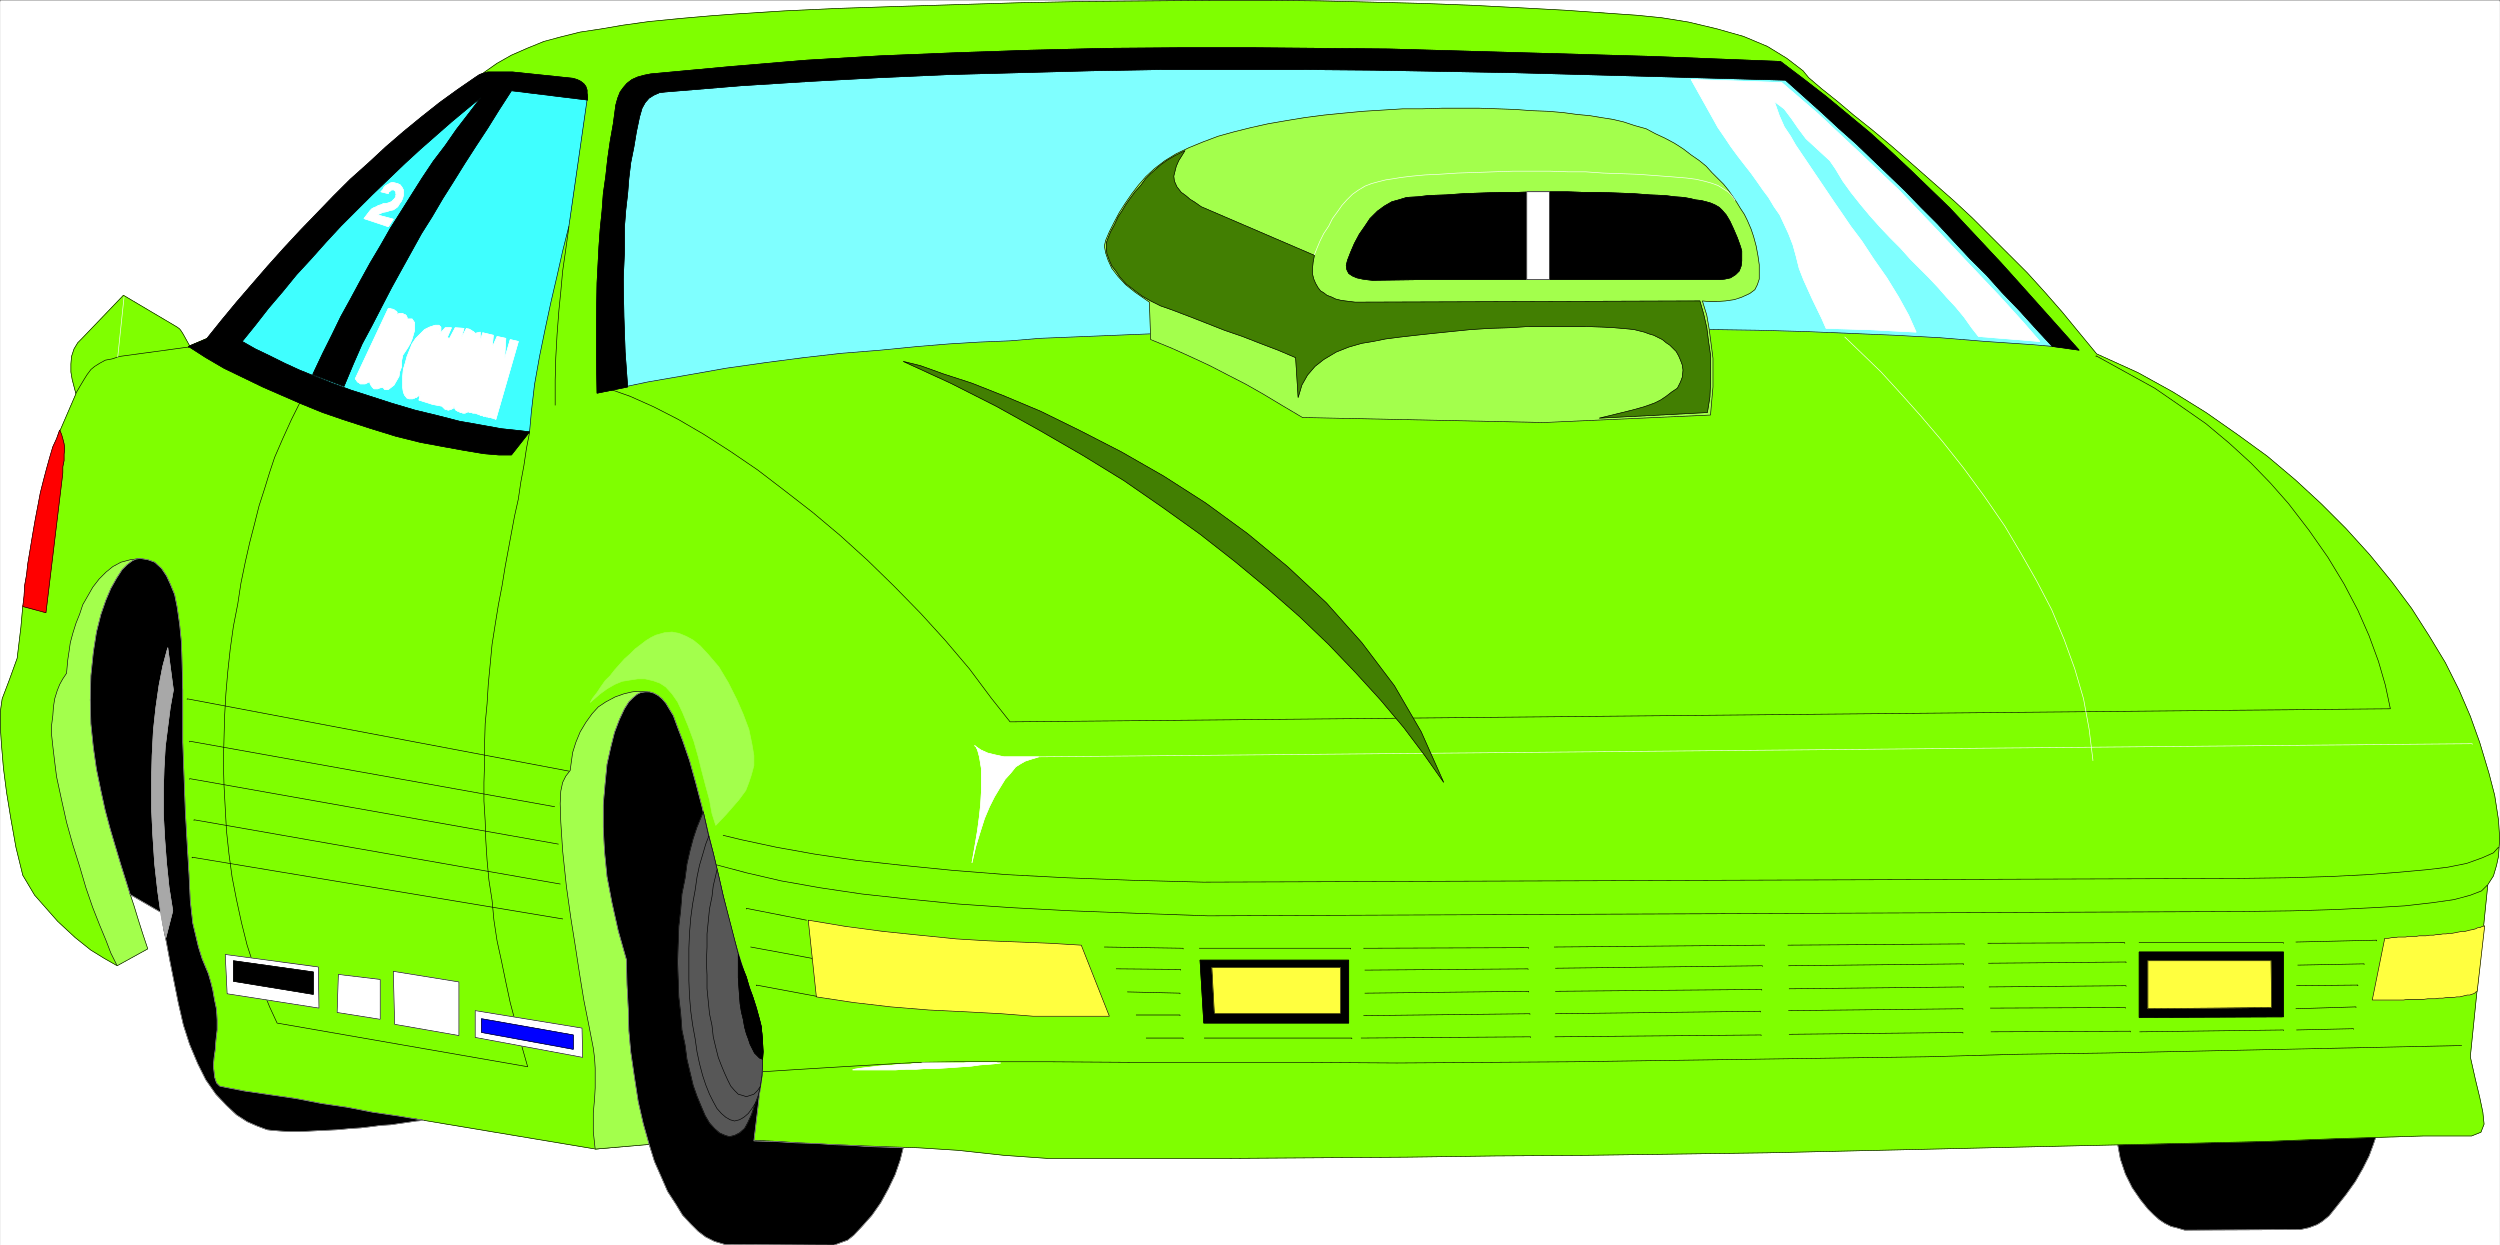 <svg width="3997.01" height="1991.178" viewBox="0 0 2997.758 1493.383" xmlns="http://www.w3.org/2000/svg"><rect x="0" y="0" width="2997.758" height="1493.383" fill="#333333" stroke="none"/><defs><clipPath id="a"><path d="M0 0h2997.016v1491.21H0Zm0 0"/></clipPath></defs><path style="fill:#fff;fill-opacity:1;fill-rule:nonzero;stroke:none" d="M0 1491.21h2997.016V-1.43H0Zm0 0" transform="translate(.371 1.801)"/><g clip-path="url(#a)" transform="translate(.371 1.801)"><path style="fill:#fff;fill-opacity:1;fill-rule:evenodd;stroke:#fff;stroke-width:.19;stroke-linecap:square;stroke-linejoin:bevel;stroke-miterlimit:10;stroke-opacity:1" d="M0 .25h766.5V382H0Zm0 0" transform="matrix(3.91 0 0 -3.91 0 1492.19)"/></g><path style="fill:#000;fill-opacity:1;fill-rule:evenodd;stroke:#000;stroke-width:.19;stroke-linecap:square;stroke-linejoin:bevel;stroke-miterlimit:10;stroke-opacity:1" d="m649.23 31.81 79.52 2.29-.96-2.87-1.34-3.63-1.92-3.83-2.3-4.01-2.87-4.02-2.87-3.63-2.3-2.87-2.11-1.72-1.53-.96-2.5-.95-2.68-.58-35.45-.19-2.68.77-1.53.38-1.92.95-1.73 1.15-1.72 1.53-1.72 1.72-2.3 2.87-2.5 3.64-2.1 4.2-1.54 4.59zm0 0" transform="matrix(3.91 0 0 -3.91 .371 1493.991)"/><path style="fill:none;stroke:#a8a8a8;stroke-width:.19;stroke-linecap:square;stroke-linejoin:bevel;stroke-miterlimit:10;stroke-opacity:1" d="m649.23 31.81 79.52 2.29-.96-2.87-1.34-3.63-1.92-3.83-2.3-4.01-2.87-4.02-2.87-3.63-2.3-2.87-2.11-1.72-1.53-.96-2.5-.95-2.68-.58-35.45-.19-2.68.77-1.53.38-1.92.95-1.73 1.15-1.72 1.53-1.72 1.72-2.3 2.87-2.5 3.64-2.1 4.2-1.54 4.59zm0 0" transform="matrix(3.91 0 0 -3.91 .371 1493.991)"/><path style="fill:#7fff00;fill-opacity:1;fill-rule:evenodd;stroke:#7fff00;stroke-width:.19;stroke-linecap:square;stroke-linejoin:bevel;stroke-miterlimit:10;stroke-opacity:1" d="m63.43 278.34-5.37-2.3-1.91 3.45-.58.95-.57.77-.77.57-16.48 9.76-12.84-13.39-1.15-1.15-1.15-1.91-.76-2.3-.2-2.29v-2.49l.39-2.29 1.15-4.4-5.37-12.44.58-4.39-6.14-48.39-4.21 1.34-1.15-1.15-.58-6.5-1.15-9.57-2.49-6.88-2.11-5.55-.57-4.01v-4.59l.38-5.74.58-6.89.96-7.46 1.34-8.22 1.53-8.61 2.11-8.6 3.64-6.12 7.09-8.04 5.36-4.97 4.8-3.83 4.02-2.48 4.02-2.3 2.69 26.4 19.54-3.06-1.53-1.72.96-7.65 1.53-8.23 3.45-9.75 2.3-11.48-1.15-14.73.38-5.16 2.69-3.25 13.79-2.68 41.59-5.93 4.4.39 56.15-9.38 18.39 1.72 26.83 1.15 11.31-.57 11.11-.77 10.16-.38 9.96-.38 11.31-.38 12.07-.77 13.99-1.53 13.61-.96h54.61l27.4.2 27.59.19 27.6.38 27.78.19 27.98.38 27.79.39 25.29.57 25.3.57 25.1.58 25.29.57 25.11.57 25.1.58 24.91.96 24.91.76h14.76l2.87 1.15.96 2.48-.38 3.64-.96 4.59-1.34 5.54-1.54 6.89 5.37 52.79 1.72 2.67.96 3.26.58 2.67.38 5.55-.38 5.74-1.15 7.46-1.73 6.69-1.72 5.74-1.15 3.82-2.88 8.04-3.45 8.03-4.21 8.41-4.98 8.23-5.37 8.41-6.13 8.23-6.71 8.22-7.28 8.03-7.66 7.66-7.86 7.26-8.62 7.27-9.2 6.69-9.58 6.7-10.16 6.31-10.73 5.93-12.65 5.74-5.36 6.5-5.18 6.31-5.36 6.12-5.37 5.93-5.75 5.74-5.55 5.54-5.56 5.55-5.56 5.17-6.51 5.73-6.52 5.74-6.13 5.36-5.94 4.97-5.75 4.59-4.98 4.21-4.79 3.82-4.03 3.44-1.72 2.11-4.98 3.82-5.94 3.64-7.29 3.06-8.04 2.29-8.82 2.11-8.24 1.33-7.66.77-8.24.57-13.61.96-13.99.76-14.75.77-15.14.57-15.71.39-15.91.38-16.1.19h-16.09l-40.24-.38-19.93-.39-18.97-.57-18.59-.57-17.63-.58-16.48-.76-15.14-.96-7.66-.57-8.82-.77-9.77-.95-8.24-1.15-6.71-1.15-6.32-.95-6.13-1.53-4.99-1.34-5.17-2.11-4.79-2.1-4.41-2.49-3.26-2.29-2.68-1.91h8.82l20.69-1.92 4.03-4.2-2.88-20.47-2.49-17.4-.96-1.73-5.94-22.75-3.64-15.88-2.68-18.17-.58-6.12-3.06-2.87-25.3 3.25-32.19 10.14-19.74 7.65zm0 0" transform="matrix(3.91 0 0 -3.91 .371 1493.991)"/><path style="fill:none;stroke:#000;stroke-width:.19;stroke-linecap:square;stroke-linejoin:bevel;stroke-miterlimit:10;stroke-opacity:1" d="m63.43 278.34-5.37-2.3-1.91 3.45-.58.95-.57.77-.77.57-16.48 9.76-12.84-13.39-1.15-1.15-1.15-1.91-.76-2.3-.2-2.29v-2.49l.39-2.29 1.15-4.4-5.37-12.44.58-4.39-6.14-48.39-4.21 1.34-1.15-1.15-.58-6.5-1.15-9.57-2.49-6.88-2.11-5.55-.57-4.01v-4.59l.38-5.74.58-6.89.96-7.46 1.34-8.22 1.53-8.61 2.11-8.6 3.64-6.12 7.09-8.04 5.36-4.97 4.8-3.83 4.02-2.48 4.02-2.3 2.69 26.4 19.54-3.06-1.53-1.72.96-7.65 1.53-8.23 3.45-9.75 2.3-11.48-1.15-14.73.38-5.16 2.69-3.25 13.79-2.68 41.59-5.93 4.4.39 56.15-9.38 18.39 1.72 26.83 1.15 11.31-.57 11.11-.77 10.16-.38 9.96-.38 11.31-.38 12.07-.77 13.99-1.53 13.61-.96h54.61l27.4.2 27.59.19 27.6.38 27.78.19 27.98.38 27.79.39 25.29.57 25.3.57 25.1.58 25.29.57 25.11.57 25.1.58 24.91.96 24.91.76h14.76l2.87 1.15.96 2.48-.38 3.64-.96 4.59-1.34 5.54-1.54 6.89 5.37 52.79 1.72 2.67.96 3.26.58 2.67.38 5.55-.38 5.74-1.15 7.46-1.73 6.69-1.72 5.74-1.15 3.82-2.88 8.04-3.45 8.03-4.21 8.41-4.98 8.23-5.37 8.41-6.13 8.23-6.71 8.22-7.28 8.03-7.66 7.66-7.86 7.26-8.62 7.27-9.2 6.69-9.58 6.7-10.16 6.31-10.73 5.93-12.65 5.74-5.36 6.5-5.18 6.31-5.36 6.12-5.37 5.93-5.75 5.74-5.55 5.54-5.56 5.55-5.56 5.17-6.51 5.73-6.52 5.74-6.13 5.36-5.94 4.97-5.75 4.59-4.98 4.21-4.79 3.82-4.03 3.44-1.72 2.11-4.98 3.82-5.94 3.64-7.29 3.06-8.04 2.29-8.82 2.11-8.24 1.33-7.66.77-8.24.57-13.61.96-13.99.76-14.75.77-15.14.57-15.71.39-15.91.38-16.1.19h-16.09l-40.24-.38-19.93-.39-18.97-.57-18.59-.57-17.63-.58-16.48-.76-15.14-.96-7.66-.57-8.82-.77-9.77-.95-8.24-1.15-6.71-1.15-6.32-.95-6.13-1.53-4.99-1.34-5.17-2.11-4.79-2.1-4.41-2.49-3.26-2.29-2.68-1.91h8.82l20.69-1.92 4.03-4.2-2.88-20.47-2.49-17.4-.96-1.73-5.94-22.75-3.64-15.88-2.68-18.17-.58-6.12-3.06-2.87-25.3 3.25-32.19 10.14-19.74 7.65zm0 0" transform="matrix(3.91 0 0 -3.91 .371 1493.991)"/><path style="fill:#3fffff;fill-opacity:1;fill-rule:evenodd;stroke:#3fffff;stroke-width:.19;stroke-linecap:square;stroke-linejoin:bevel;stroke-miterlimit:10;stroke-opacity:1" d="m68.22 278.15 8.24-5.74 12.65-5.93 14.75-4.97 27.4-8.99 27.79-4.59 3.26 1.72.57 6.31.96 8.23 1.53 8.6 1.73 8.42 1.72 8.03 1.92 8.22 1.72 7.65 1.92 7.65 5.56 38.64-4.6 4.02-20.32 1.72-9.19-.96-20.51-18.36-21.84-20.27-19.93-21.81zm0 0" transform="matrix(3.91 0 0 -3.91 .371 1493.991)"/><path style="fill:none;stroke:#000;stroke-width:.19;stroke-linecap:square;stroke-linejoin:bevel;stroke-miterlimit:10;stroke-opacity:1" d="m68.22 278.15 8.24-5.74 12.65-5.93 14.75-4.97 27.4-8.99 27.79-4.59 3.26 1.72.57 6.31.96 8.23 1.53 8.6 1.73 8.42 1.72 8.03 1.92 8.22 1.72 7.65 1.92 7.65 5.56 38.64-4.6 4.02-20.32 1.72-9.19-.96-20.51-18.36-21.84-20.27-19.93-21.81zm0 0" transform="matrix(3.91 0 0 -3.91 .371 1493.991)"/><path style="fill:#000;fill-opacity:1;fill-rule:evenodd;stroke:#000;stroke-width:.19;stroke-linecap:square;stroke-linejoin:bevel;stroke-miterlimit:10;stroke-opacity:1" d="m95.81 267.25 3.07 6.5 2.87 5.74 2.69 5.54 3.06 5.55 2.88 5.35 3.06 5.55 3.07 5.16 3.06 5.36 3.26 5.16 3.26 5.17 3.26 5.16 3.45 5.17 3.64 4.78 3.45 4.97 3.83 4.97 3.64 4.78-4.41-3.63-4.6-3.83-4.79-4.2-4.79-4.21-4.79-4.4-4.98-4.78-4.98-4.78-4.79-4.78-4.79-4.79-4.6-4.97-4.6-5.16-4.41-4.78-4.22-5.17-4.4-5.16-4.03-5.17-4.02-4.97 4.02-2.29 4.41-2.11 4.6-2.29 4.6-2.11 5.17-2.1 4.79-1.91 5.75-2.11 5.37-1.72 7.09-2.29 7.09-2.11 7.09-1.72 6.7-1.72 6.52-1.15 6.32-1.14 5.56-.58 3.07-.38-5.56-7.08h-3.83l-4.6.39-5.75.95-6.32 1.15-7.29 1.34-7.66 1.91-8.05 2.49-8.24 2.67-6.13 2.11-6.13 2.49-6.14 2.67-6.13 2.68-5.94 2.87-5.94 2.87-5.56 3.25-5.36 3.44 5.56 2.3 4.6 5.73 4.59 5.55 4.79 5.55 4.8 5.54 4.98 5.55 4.98 5.36 5.17 5.35 4.99 5.17 5.17 5.16 5.56 4.97 5.36 4.97 5.56 4.79 5.37 4.39 5.55 4.4 5.56 4.02 5.56 3.83 1.15.76 1.15.38 1.34.39h7.66l18.4-1.92 1.34-.38 1.15-.57.96-.77.57-.76.39-1.15v-.96l.19-.95v-1.15l-23.38 2.87-3.83-5.93-3.45-5.55-3.64-5.54-3.45-5.36-3.45-5.55-3.26-5.16-3.26-5.55-3.25-5.16-3.07-5.55-3.07-5.54-3.06-5.55-2.88-5.55-3.06-5.93-3.07-5.73-2.68-6.12-2.88-6.89zm0 0" transform="matrix(3.91 0 0 -3.91 .371 1493.991)"/><path style="fill:none;stroke:#000;stroke-width:.19;stroke-linecap:square;stroke-linejoin:bevel;stroke-miterlimit:10;stroke-opacity:1" d="m95.81 267.25 3.07 6.5 2.87 5.74 2.69 5.54 3.06 5.55 2.88 5.35 3.06 5.55 3.07 5.16 3.06 5.36 3.26 5.16 3.26 5.17 3.26 5.16 3.45 5.17 3.64 4.78 3.45 4.97 3.83 4.97 3.64 4.78-4.41-3.63-4.6-3.83-4.79-4.2-4.79-4.21-4.79-4.4-4.98-4.78-4.98-4.78-4.79-4.78-4.79-4.79-4.6-4.97-4.6-5.16-4.41-4.78-4.22-5.17-4.4-5.16-4.03-5.17-4.02-4.97 4.02-2.29 4.41-2.11 4.6-2.29 4.6-2.11 5.17-2.1 4.79-1.91 5.75-2.11 5.37-1.72 7.09-2.29 7.09-2.11 7.09-1.72 6.7-1.72 6.52-1.15 6.32-1.14 5.56-.58 3.07-.38-5.56-7.08h-3.83l-4.6.39-5.75.95-6.32 1.15-7.29 1.34-7.66 1.91-8.05 2.49-8.24 2.67-6.13 2.11-6.13 2.49-6.14 2.67-6.13 2.68-5.94 2.87-5.94 2.87-5.56 3.25-5.36 3.44 5.56 2.3 4.6 5.73 4.59 5.55 4.79 5.55 4.8 5.54 4.98 5.55 4.98 5.36 5.17 5.35 4.99 5.17 5.17 5.16 5.56 4.97 5.36 4.97 5.56 4.79 5.37 4.39 5.55 4.4 5.56 4.02 5.56 3.83 1.15.76 1.15.38 1.34.39h7.66l18.4-1.92 1.34-.38 1.15-.57.96-.77.57-.76.39-1.15v-.96l.19-.95v-1.15l-23.38 2.87-3.83-5.93-3.45-5.55-3.64-5.54-3.45-5.36-3.45-5.55-3.26-5.16-3.26-5.55-3.25-5.16-3.07-5.55-3.07-5.54-3.06-5.55-2.88-5.55-3.06-5.93-3.07-5.73-2.68-6.12-2.88-6.89zm-72.62-5.74 1.34 2.29 1.15 1.92.96 1.53 1.15 1.53 1.15.95 1.53.96 1.72.95 2.11.39 2.3.76 21.08 2.87v-.19" transform="matrix(3.91 0 0 -3.91 .371 1493.991)"/><path style="fill:none;stroke:#fff;stroke-width:.19;stroke-linecap:square;stroke-linejoin:bevel;stroke-miterlimit:10;stroke-opacity:1" d="m37.94 290.96-1.91-18.17v-.19" transform="matrix(3.91 0 0 -3.91 .371 1493.991)"/><path style="fill:#7fffff;fill-opacity:1;fill-rule:evenodd;stroke:#7fffff;stroke-width:.19;stroke-linecap:square;stroke-linejoin:bevel;stroke-miterlimit:10;stroke-opacity:1" d="M186.64 262.46v22.57l1.34 27.16 2.88 26.01 2.3 13.2 6.9 5.35 23.37 1.53 35.65 3.83 36.79.57 44.84 1.53 43.11.58 39.86-1.34h39.67l41.2-1.34 32.77-1.53 11.49-1.53 20.89-17.98 21.65-20.27 21.85-22.19 20.5-23.14-10.92.96-13.99.95-13.99 1.15-13.98.76-13.8.58-13.99.57-13.99.38-13.8.2-20.88.19-147.75-1.34-9.39-.38-9.58-.39-18.78-.76-9.19-.77-9.39-.38-9.39-.57-9.39-.77-11.69-1.15-11.88-.95-11.69-1.34-11.69-1.53-12.07-1.72-11.88-2.11-12.08-2.1zm0 0" transform="matrix(3.91 0 0 -3.91 .371 1493.991)"/><path style="fill:none;stroke:#000;stroke-width:.19;stroke-linecap:square;stroke-linejoin:bevel;stroke-miterlimit:10;stroke-opacity:1" d="M186.64 262.46v22.57l1.34 27.16 2.88 26.01 2.3 13.2 6.9 5.35 23.37 1.53 35.65 3.83 36.79.57 44.84 1.53 43.11.58 39.86-1.34h39.67l41.2-1.34 32.77-1.53 11.49-1.53 20.89-17.98 21.65-20.27 21.85-22.19 20.5-23.14-10.92.96-13.99.95-13.99 1.15-13.98.76-13.8.58-13.99.57-13.99.38-13.8.2-20.88.19-147.75-1.34-9.39-.38-9.58-.39-18.78-.76-9.19-.77-9.39-.38-9.39-.57-9.39-.77-11.69-1.15-11.88-.95-11.69-1.34-11.69-1.53-12.07-1.72-11.88-2.11-12.08-2.1zm0 0" transform="matrix(3.91 0 0 -3.91 .371 1493.991)"/><path style="fill:none;stroke:#000;stroke-width:.19;stroke-linecap:square;stroke-linejoin:bevel;stroke-miterlimit:10;stroke-opacity:1" d="m186.64 262.85 6.52-2.3 7.28-3.25 7.47-3.83 7.86-4.59 8.05-5.16 8.43-5.74 8.24-6.31 8.62-6.69 8.43-7.08 8.44-7.65 8.04-7.84 8.24-8.42 7.48-8.22 7.47-8.8 6.71-8.99 5.75-7.26 423.3 4.01-1.54 7.27-2.11 7.27-2.87 7.84-3.45 7.84-4.21 8.03-4.99 8.23-5.75 8.22-6.32 8.23-5.56 6.31-5.94 6.12-6.7 6.12-7.09 5.93-7.67 5.35-8.05 5.55-9 4.97-9.01 4.97v-.19" transform="matrix(3.91 0 0 -3.91 .371 1493.991)"/><path style="fill:none;stroke:#fff;stroke-width:.19;stroke-linecap:square;stroke-linejoin:bevel;stroke-miterlimit:10;stroke-opacity:1" d="m565.68 278.72 5.17-4.97 5.94-5.74 5.94-6.5 6.33-7.08 6.51-7.65 6.52-8.22 6.32-8.61 6.32-9.18 4.99-8.42 4.79-8.41 4.59-8.8 3.84-9.18 3.25-8.99 2.69-9.18 1.72-9.37 1.15-9.37v-.19" transform="matrix(3.91 0 0 -3.91 .371 1493.991)"/><path style="fill:none;stroke:#000;stroke-width:.19;stroke-linecap:square;stroke-linejoin:bevel;stroke-miterlimit:10;stroke-opacity:1" d="m754.81 61.45-27.21-.57-27.4-.58-27.21-.57-27.41-.57-27.4-.39-27.21-.76-27.21-.38-27.21-.39-27.21-.38-27.02-.38-27.02-.19-27.02-.19-26.83.19h-53.46l-26.63.19h-27.98l-11.69-.19-10.54-.58-9.77-.57-9.39-.57-9.39-.58-8.82-.57v-.19" transform="matrix(3.91 0 0 -3.91 .371 1493.991)"/><path style="fill:#ffff3f;fill-opacity:1;fill-rule:evenodd;stroke:#ffff3f;stroke-width:.19;stroke-linecap:square;stroke-linejoin:bevel;stroke-miterlimit:10;stroke-opacity:1" d="m247.77 99.9 2.49-23.53 11.31-1.72 11.5-1.34 11.68-.96 11.69-.57 10.54-.57 9.78-.77h23.37l-8.62 21.8-9.58.58-9.39.38-9.77.38-9.58.58-11.31 1.14-11.11 1.15-11.5 1.53zm0 0" transform="matrix(3.91 0 0 -3.91 .371 1493.991)"/><path style="fill:none;stroke:#000;stroke-width:.19;stroke-linecap:square;stroke-linejoin:bevel;stroke-miterlimit:10;stroke-opacity:1" d="m247.77 99.9 2.49-23.53 11.31-1.72 11.5-1.34 11.68-.96 11.69-.57 10.54-.57 9.78-.77h23.37l-8.62 21.8-9.58.58-9.39.38-9.77.38-9.58.58-11.31 1.14-11.11 1.15-11.5 1.53zm0 0" transform="matrix(3.91 0 0 -3.91 .371 1493.991)"/><path style="fill:#000;fill-opacity:1;fill-rule:evenodd;stroke:#000;stroke-width:.19;stroke-linecap:square;stroke-linejoin:bevel;stroke-miterlimit:10;stroke-opacity:1" d="m367.92 87.65 1.15-19.31h44.46v19.31zm0 0" transform="matrix(3.91 0 0 -3.91 .371 1493.991)"/><path style="fill:none;stroke:#000;stroke-width:.19;stroke-linecap:square;stroke-linejoin:bevel;stroke-miterlimit:10;stroke-opacity:1" d="m367.92 87.65 1.15-19.31h44.46v19.31zm0 0" transform="matrix(3.91 0 0 -3.91 .371 1493.991)"/><path style="fill:#000;fill-opacity:1;fill-rule:evenodd;stroke:#000;stroke-width:.19;stroke-linecap:square;stroke-linejoin:bevel;stroke-miterlimit:10;stroke-opacity:1" d="M655.93 90.14V70.06l44.27.19v19.89zm0 0" transform="matrix(3.91 0 0 -3.91 .371 1493.991)"/><path style="fill:none;stroke:#000;stroke-width:.19;stroke-linecap:square;stroke-linejoin:bevel;stroke-miterlimit:10;stroke-opacity:1" d="M655.93 90.14V70.06l44.27.19v19.89zm0 0" transform="matrix(3.91 0 0 -3.91 .371 1493.991)"/><path style="fill:#ffff3f;fill-opacity:1;fill-rule:evenodd;stroke:#ffff3f;stroke-width:.19;stroke-linecap:square;stroke-linejoin:bevel;stroke-miterlimit:10;stroke-opacity:1" d="m761.9 98.17-.77-.19-.76-.38h-.58l-.76-.38-.77-.19-.96-.19-.76-.2-.77-.19h-.96l-1.92-.38-.95-.19h-.96l-.96-.19h-.96l-.96-.19h-.95l-.96-.2h-1.15l-1.15-.19h-2.11l-.96-.19h-2.3l-.96-.19h-2.29l-.96-.19h-.96l-.96-.19h-1.15l-3.83-18.94h9.58l1.15.2h4.98l1.34.19h2.3l1.15.19h1.15l1.15.19h2.11l.96.19h.96l.76.19.77.19.77.19h.76l.58.2.57.19.38.19.39.38.38.19zm0 0" transform="matrix(3.91 0 0 -3.91 .371 1493.991)"/><path style="fill:none;stroke:#000;stroke-width:.19;stroke-linecap:square;stroke-linejoin:bevel;stroke-miterlimit:10;stroke-opacity:1" d="m761.9 98.17-.77-.19-.76-.38h-.58l-.76-.38-.77-.19-.96-.19-.76-.2-.77-.19h-.96l-1.92-.38-.95-.19h-.96l-.96-.19h-.96l-.96-.19h-.95l-.96-.2h-1.15l-1.15-.19h-2.11l-.96-.19h-2.3l-.96-.19h-2.29l-.96-.19h-.96l-.96-.19h-1.15l-3.83-18.94h9.58l1.15.2h4.98l1.34.19h2.3l1.15.19h1.15l1.15.19h2.11l.96.19h.96l.76.19.77.19.77.19h.76l.58.2.57.19.38.19.39.38.38.19zm0 0" transform="matrix(3.91 0 0 -3.91 .371 1493.991)"/><path style="fill:none;stroke:#fff;stroke-width:.19;stroke-linecap:square;stroke-linejoin:bevel;stroke-miterlimit:10;stroke-opacity:1" d="m318.48 150 439.59 4.02v-.19" transform="matrix(3.91 0 0 -3.91 .371 1493.991)"/><path style="fill:#ffff3f;fill-opacity:1;fill-rule:evenodd;stroke:#ffff3f;stroke-width:.19;stroke-linecap:square;stroke-linejoin:bevel;stroke-miterlimit:10;stroke-opacity:1" d="M371.56 85.36h39.48V71.21h-38.71zm0 0" transform="matrix(3.91 0 0 -3.91 .371 1493.991)"/><path style="fill:none;stroke:#000;stroke-width:.19;stroke-linecap:square;stroke-linejoin:bevel;stroke-miterlimit:10;stroke-opacity:1" d="M371.56 85.36h39.48V71.21h-38.71zm0 0" transform="matrix(3.91 0 0 -3.91 .371 1493.991)"/><path style="fill:#ffff3f;fill-opacity:1;fill-rule:evenodd;stroke:#ffff3f;stroke-width:.19;stroke-linecap:square;stroke-linejoin:bevel;stroke-miterlimit:10;stroke-opacity:1" d="M658.62 87.46h37.75l.19-14.34-37.94-.38Zm0 0" transform="matrix(3.91 0 0 -3.91 .371 1493.991)"/><path style="fill:none;stroke:#000;stroke-width:.19;stroke-linecap:square;stroke-linejoin:bevel;stroke-miterlimit:10;stroke-opacity:1" d="M658.62 87.46h37.75l.19-14.34-37.94-.38Zm0 0" transform="matrix(3.91 0 0 -3.91 .371 1493.991)"/><path style="fill:#000;fill-opacity:1;fill-rule:evenodd;stroke:#000;stroke-width:.19;stroke-linecap:square;stroke-linejoin:bevel;stroke-miterlimit:10;stroke-opacity:1" d="m183 261.51-.19 10.9v11.67l.19 11.28.58 11.09.38 5.36.57 5.54.39 5.36.76 5.36.58 5.35.77 5.36.95 5.35.77 5.74.58 2.1.76 1.92.96 1.33 1.15 1.34 1.53 1.15 1.73.77 2.11.57 1.91.38 2.11.19 22.8 2.11 22.81 1.91 22.8 1.34 23.19.95 22.8.77 22.99.57 22.81.19h22.61l20.7-.19 20.69-.19 20.31-.57 20.51-.58 20.12-.57 19.93-.57 19.73-.77 19.55-.76 7.09-5.36 6.9-5.35 6.71-5.55 6.7-5.55 6.33-5.73 6.13-5.74 6.13-5.93 5.94-5.74 5.17-5.55 5.37-5.73 5.36-5.74 4.99-5.55 4.79-5.35 4.79-5.36 4.6-5.16 4.6-5.17-8.24 1.15-4.79 5.17-5.37 5.93-5.17 5.35-4.79 5.36-5.18 5.16-4.98 5.35-4.98 5.36-4.98 4.97-4.8 4.98-4.98 4.78-4.98 4.78-5.17 4.97-5.18 4.59-5.36 4.97-5.56 4.98-5.56 4.97-20.69.57-20.7.58-20.89.57-21.07.57-21.47.39-21.46.38-21.65.19h-43.31l-21.65-.38-21.85-.58-21.46-.57-21.65-.96-21.27-1.14-21.27-1.34-20.89-1.72-2.3-.19-1.73-.2-1.72-.76-1.53-.96-1.15-1.34-.96-1.72-.77-2.68-.96-4.59-.76-4.59-.96-4.78-.58-4.78-.38-4.78-.57-4.97-.39-4.98v-7.26l-.38-8.99.19-11.48.38-10.9.77-10.71zm0 0" transform="matrix(3.91 0 0 -3.91 .371 1493.991)"/><path style="fill:none;stroke:#000;stroke-width:.19;stroke-linecap:square;stroke-linejoin:bevel;stroke-miterlimit:10;stroke-opacity:1" d="m183 261.51-.19 10.9v11.67l.19 11.28.58 11.09.38 5.36.57 5.54.39 5.36.76 5.36.58 5.35.77 5.36.95 5.35.77 5.74.58 2.1.76 1.92.96 1.33 1.15 1.34 1.53 1.15 1.73.77 2.11.57 1.91.38 2.11.19 22.8 2.11 22.81 1.91 22.8 1.34 23.19.95 22.8.77 22.99.57 22.81.19h22.61l20.7-.19 20.69-.19 20.31-.57 20.51-.58 20.12-.57 19.93-.57 19.73-.77 19.55-.76 7.09-5.36 6.9-5.35 6.71-5.55 6.7-5.55 6.33-5.73 6.13-5.74 6.13-5.93 5.94-5.74 5.17-5.55 5.37-5.73 5.36-5.74 4.99-5.55 4.79-5.35 4.79-5.36 4.6-5.16 4.6-5.17-8.24 1.15-4.79 5.17-5.37 5.93-5.17 5.35-4.79 5.36-5.18 5.16-4.98 5.35-4.98 5.36-4.98 4.97-4.8 4.98-4.98 4.78-4.98 4.78-5.17 4.97-5.18 4.59-5.36 4.97-5.56 4.98-5.56 4.97-20.69.57-20.7.58-20.89.57-21.07.57-21.47.39-21.46.38-21.65.19h-43.31l-21.65-.38-21.85-.58-21.46-.57-21.65-.96-21.27-1.14-21.27-1.34-20.89-1.72-2.3-.19-1.73-.2-1.72-.76-1.53-.96-1.15-1.34-.96-1.72-.77-2.68-.96-4.59-.76-4.59-.96-4.78-.58-4.78-.38-4.78-.57-4.97-.39-4.98v-7.26l-.38-8.99.19-11.48.38-10.9.77-10.71zm0 0" transform="matrix(3.91 0 0 -3.91 .371 1493.991)"/><path style="fill:#a3ff4c;fill-opacity:1;fill-rule:evenodd;stroke:#a3ff4c;stroke-width:.19;stroke-linecap:square;stroke-linejoin:bevel;stroke-miterlimit:10;stroke-opacity:1" d="m352.78 277.96 6.52-2.68 5.94-2.68 5.75-2.68 5.55-2.87 5.56-2.86 5.37-3.06 5.74-3.45 6.14-3.63 73.96-1.53 51.17 2.29.38 4.4.38 4.21v8.8l-.57 4.4-.58 4.4-.76 4.39-1.34 4.4 1.91-.19h2.49l2.69.19 2.68.39 2.3.76 2.49 1.15 1.53 1.15.77 1.53.57 1.72v4.4l-.38 2.67-.57 3.06-.77 2.87-.77 2.3-1.15 2.68-.95 1.91-1.15 1.72-1.15 1.91-1.15 1.72-1.35 1.92-1.53 1.91-1.72 1.72-1.92 1.91-1.72 1.92-2.11 1.72-2.49 1.72-2.49 1.91-2.69 1.72-2.87 1.53-2.88 1.34-2.87 1.53-3.45.96-3.45 1.14-3.26.77-3.64.57-3.45.58-4.02.38-4.22.57-4.59.39-4.99.19-5.17.38-5.37.19-5.55.19h-11.5l-5.94-.19h-5.94l-6.13-.38-6.14-.38-6.13-.58-5.75-.57-5.94-.77-5.75-.95-5.55-.96-5.18-1.15-5.36-1.34-4.79-1.33-4.6-1.73-4.22-1.72-4.02-1.91-3.45-2.1-3.26-2.49-2.68-2.49-2.3-2.67-1.92-2.49-2.11-3.06-1.72-2.68-1.53-2.87-1.54-3.06-1.15-2.67-.38-1.73.38-2.1.77-2.29 1.15-2.49 1.92-2.49 2.3-2.48 2.87-2.3 4.41-3.06zm0 0" transform="matrix(3.91 0 0 -3.91 .371 1493.991)"/><path style="fill:none;stroke:#000;stroke-width:.19;stroke-linecap:square;stroke-linejoin:bevel;stroke-miterlimit:10;stroke-opacity:1" d="m352.78 277.96 6.52-2.68 5.94-2.68 5.75-2.68 5.55-2.87 5.56-2.86 5.37-3.06 5.74-3.45 6.14-3.63 73.96-1.53 51.17 2.29.38 4.4.38 4.21v8.8l-.57 4.4-.58 4.4-.76 4.39-1.34 4.4 1.91-.19h2.49l2.69.19 2.68.39 2.3.76 2.49 1.15 1.53 1.15.77 1.53.57 1.72v4.4l-.38 2.67-.57 3.06-.77 2.87-.77 2.3-1.15 2.68-.95 1.91-1.15 1.72-1.15 1.91-1.15 1.72-1.35 1.92-1.53 1.91-1.72 1.72-1.92 1.91-1.72 1.92-2.11 1.72-2.49 1.72-2.49 1.91-2.69 1.72-2.87 1.53-2.88 1.34-2.87 1.53-3.45.96-3.45 1.14-3.26.77-3.64.57-3.45.58-4.02.38-4.22.57-4.59.39-4.99.19-5.17.38-5.37.19-5.55.19h-11.5l-5.94-.19h-5.94l-6.13-.38-6.14-.38-6.13-.58-5.75-.57-5.94-.77-5.75-.95-5.55-.96-5.18-1.15-5.36-1.34-4.79-1.33-4.6-1.73-4.22-1.72-4.02-1.91-3.45-2.1-3.26-2.49-2.68-2.49-2.3-2.67-1.92-2.49-2.11-3.06-1.72-2.68-1.53-2.87-1.54-3.06-1.15-2.67-.38-1.73.38-2.1.77-2.29 1.15-2.49 1.92-2.49 2.3-2.48 2.87-2.3 4.41-3.06zm0 0" transform="matrix(3.91 0 0 -3.91 .371 1493.991)"/><path style="fill:#427f02;fill-opacity:1;fill-rule:evenodd;stroke:#427f02;stroke-width:.19;stroke-linecap:square;stroke-linejoin:bevel;stroke-miterlimit:10;stroke-opacity:1" d="m363.32 335.91-1.92-3.06-.76-1.72-.39-1.53-.38-1.53.19-1.53.77-1.73 1.34-1.72 1.34-.95 1.34-1.15 1.54-.96 1.91-1.34 34.69-14.91-.39-2.11-.19-1.91v-1.72l.39-1.53.57-1.34.77-1.34.76-.96.96-.57.96-.76 1.53-.58 1.15-.57 1.54-.38 1.34-.2 1.53-.19 1.53-.19h1.73l104.05.38 1.15-4.01.96-4.21.57-4.4.58-4.02v-8.6l-.19-4.21-.77-4.78-33.15-1.72 6.32 1.53 3.83.95 3.45.96 3.26 1.15 1.92.95 1.72 1.15 1.73 1.34 1.72 1.15.96 1.91.57 1.53.2 2.1-.2 1.53-.57 1.53-.58 1.34-.76 1.34-.77.77-1.15 1.14-1.15.77-1.15.96-1.15.57-1.53.76-1.34.39-1.53.57-1.54.38-1.53.39-1.73.19-2.1.19-2.3.19-3.45.19-5.37.19h-17.44l-5.74-.38-6.14-.19-5.94-.38-5.75-.58-5.55-.57-5.37-.58-4.98-.57-4.41-.57-3.83-.77-3.45-.57-4.02-1.15-3.84-1.53-3.83-2.29-2.68-2.11-2.3-2.68-1.73-3.06-1.14-3.82-.77 12.24-5.37 2.29-5.55 2.11-5.37 2.1-5.56 1.91-5.36 2.11-5.37 2.1-5.55 2.11-3.26 1.14-3.07 1.53-2.68 1.53-2.3 1.73-2.49 1.91-1.92 2.1-1.15 1.72-1.34 1.72-.77 1.73-.76 2.1-.19 1.72v1.53l.57 1.53.77 1.91 1.15 2.11 1.15 2.48 1.15 1.72 1.15 1.92 1.34 1.91 1.53 2.1 1.73 1.92 1.53 2.1 1.53 1.53 1.73 1.53 1.53 1.34 1.92 1.34 2.29 1.34zm0 0" transform="matrix(3.91 0 0 -3.91 .371 1493.991)"/><path style="fill:none;stroke:#000;stroke-width:.19;stroke-linecap:square;stroke-linejoin:bevel;stroke-miterlimit:10;stroke-opacity:1" d="m363.32 335.91-1.92-3.06-.76-1.72-.39-1.53-.38-1.53.19-1.53.77-1.73 1.34-1.72 1.34-.95 1.34-1.15 1.54-.96 1.91-1.34 34.69-14.91-.39-2.11-.19-1.91v-1.72l.39-1.53.57-1.34.77-1.34.76-.96.96-.57.96-.76 1.53-.58 1.15-.57 1.54-.38 1.34-.2 1.53-.19 1.53-.19h1.73l104.05.38 1.15-4.01.96-4.21.57-4.4.58-4.02v-8.6l-.19-4.21-.77-4.78-33.15-1.72 6.32 1.53 3.83.95 3.45.96 3.26 1.15 1.92.95 1.72 1.15 1.73 1.34 1.72 1.15.96 1.91.57 1.53.2 2.1-.2 1.53-.57 1.53-.58 1.34-.76 1.34-.77.77-1.15 1.14-1.15.77-1.15.96-1.15.57-1.53.76-1.34.39-1.53.57-1.54.38-1.53.39-1.73.19-2.1.19-2.3.19-3.45.19-5.37.19h-17.44l-5.74-.38-6.14-.19-5.94-.38-5.75-.58-5.55-.57-5.37-.58-4.98-.57-4.41-.57-3.83-.77-3.45-.57-4.02-1.15-3.84-1.53-3.83-2.29-2.68-2.11-2.3-2.68-1.73-3.06-1.14-3.82-.77 12.24-5.37 2.29-5.55 2.11-5.37 2.1-5.56 1.91-5.36 2.11-5.37 2.1-5.55 2.11-3.26 1.14-3.07 1.53-2.68 1.53-2.3 1.73-2.49 1.91-1.92 2.1-1.15 1.72-1.34 1.72-.77 1.73-.76 2.1-.19 1.72v1.53l.57 1.53.77 1.91 1.15 2.11 1.15 2.48 1.15 1.72 1.15 1.92 1.34 1.91 1.53 2.1 1.73 1.92 1.53 2.1 1.53 1.53 1.73 1.53 1.53 1.34 1.92 1.34 2.29 1.34zm0 0" transform="matrix(3.91 0 0 -3.91 .371 1493.991)"/><path style="fill:none;stroke:#fff;stroke-width:.19;stroke-linecap:square;stroke-linejoin:bevel;stroke-miterlimit:10;stroke-opacity:1" d="m402.99 303.97.76 1.91.96 2.29 1.15 2.3 1.53 2.29 1.15 2.3 1.54 2.1 1.34 1.92 1.53 1.72 1.73 1.72 1.91 1.34 1.92 1.15 1.92.76 2.1.57 2.3.58 2.49.38 2.3.38 3.26.39 4.02.38 4.22.19 5.75.38 5.75.19 5.56.19 5.74.2h11.31l5.56-.2h5.36l5.37-.38 5.56-.19 5.17-.19 5.17-.38 5.18-.39 4.6-.38 2.87-.38 2.49-.57 2.11-.58 2.11-.76 1.53-.96 1.53-.96.96-.95 1.15-1.53v-.19" transform="matrix(3.91 0 0 -3.91 .371 1493.991)"/><path style="fill:#000;fill-opacity:1;fill-rule:evenodd;stroke:#000;stroke-width:.19;stroke-linecap:square;stroke-linejoin:bevel;stroke-miterlimit:10;stroke-opacity:1" d="m431.35 321.56-2.49-.76-2.11-.58-2.3-1.33-2.11-1.54-2.3-2.29-1.53-2.3-1.73-2.48-1.53-2.87-1.15-2.68-.96-2.48-.38-1.53.19-1.34.58-1.15 1.15-.77 1.34-.57 1.72-.38 1.34-.19 1.73-.19 13.22.19h93.13l1.72.19 1.73.38 1.53.96 1.15 1.14.58 1.53.19 1.53v3.06l-.38 1.34-.96 2.68-1.15 2.68-1.15 2.48-1.15 1.92-1.15 1.34-.96.95-1.34.77-1.34.57-1.34.38-1.54.39-1.72.19-1.53.38-2.11.38-2.69.19-3.06.39-4.6.19-4.98.38-4.98.19-4.99.19h-5.17l-5.17.19h-10.35l-5.37-.19h-5.36l-5.37-.19-5.36-.19-5.37-.38-5.37-.19-3.25-.39zm0 0" transform="matrix(3.91 0 0 -3.91 .371 1493.991)"/><path style="fill:none;stroke:#000;stroke-width:.19;stroke-linecap:square;stroke-linejoin:bevel;stroke-miterlimit:10;stroke-opacity:1" d="m431.35 321.56-2.49-.76-2.11-.58-2.3-1.33-2.11-1.54-2.3-2.29-1.53-2.3-1.73-2.48-1.53-2.87-1.15-2.68-.96-2.48-.38-1.53.19-1.34.58-1.15 1.15-.77 1.34-.57 1.72-.38 1.34-.19 1.73-.19 13.22.19h93.13l1.72.19 1.73.38 1.53.96 1.15 1.14.58 1.53.19 1.53v3.06l-.38 1.34-.96 2.68-1.15 2.68-1.15 2.48-1.15 1.92-1.15 1.34-.96.95-1.34.77-1.34.57-1.34.38-1.54.39-1.72.19-1.53.38-2.11.38-2.69.19-3.06.39-4.6.19-4.98.38-4.98.19-4.99.19h-5.17l-5.17.19h-10.35l-5.37-.19h-5.36l-5.37-.19-5.36-.19-5.37-.38-5.37-.19-3.25-.39zm0 0" transform="matrix(3.91 0 0 -3.91 .371 1493.991)"/><path style="fill:#fff;fill-opacity:1;fill-rule:evenodd;stroke:#fff;stroke-width:.19;stroke-linecap:square;stroke-linejoin:bevel;stroke-miterlimit:10;stroke-opacity:1" d="M468.14 323.28h6.9v-26.96h-6.9zm0 0" transform="matrix(3.91 0 0 -3.91 .371 1493.991)"/><path style="fill:none;stroke:#000;stroke-width:.19;stroke-linecap:square;stroke-linejoin:bevel;stroke-miterlimit:10;stroke-opacity:1" d="M468.14 323.28h6.9v-26.96h-6.9zm0 0" transform="matrix(3.91 0 0 -3.91 .371 1493.991)"/><path style="fill:#fff;fill-opacity:1;fill-rule:evenodd;stroke:#fff;stroke-width:.19;stroke-linecap:square;stroke-linejoin:bevel;stroke-miterlimit:10;stroke-opacity:1" d="m518.54 357.71 6.32-11.28 1.92-3.45 2.1-3.06 1.92-2.87 2.11-2.86 1.92-2.49 2.1-2.68 1.92-2.68 1.72-2.48 1.73-2.3 1.72-2.87 1.73-2.48 2.68-5.74 1.34-3.44.96-3.45.96-3.82 1.34-3.44 2.68-5.93 2.88-5.93 1.34-3.06 12.65-.38 14.94-.77-2.3 5.16-3.06 5.55-3.64 5.93-4.03 5.74-3.64 5.54-3.45 4.59-2.87 4.21-2.11 3.06-11.88 17.6-1.53 2.68-1.92 2.86-1.53 3.45-1.54 4.4 3.07-2.3 2.3-3.06 2.11-3.06 2.3-3.06 2.3-2.1 2.49-2.3 2.49-2.29 1.72-2.49 2.3-3.82 2.49-3.45 2.88-3.63 2.87-3.44 3.07-3.45 3.26-3.44 3.06-3.06 3.07-3.44 2.68-2.68 2.87-2.87 2.88-3.06 2.68-3.06 2.68-2.87 2.69-3.25 2.3-3.25 2.1-2.68 9.39-.76 9.39-.77-4.98 5.74-7.28 8.03-10.16 10.71-9.19 9.76-11.5 12.05-12.07 11.47-12.84 12.05-11.12 9.56zm0 0" transform="matrix(3.91 0 0 -3.91 .371 1493.991)"/><path style="fill:none;stroke:#fff;stroke-width:.19;stroke-linecap:square;stroke-linejoin:bevel;stroke-miterlimit:10;stroke-opacity:1" d="m518.54 357.71 6.32-11.28 1.92-3.45 2.1-3.06 1.92-2.87 2.11-2.86 1.92-2.49 2.1-2.68 1.92-2.68 1.72-2.48 1.73-2.3 1.72-2.87 1.73-2.48 2.68-5.74 1.34-3.44.96-3.45.96-3.82 1.34-3.44 2.68-5.93 2.88-5.93 1.34-3.06 12.65-.38 14.94-.77-2.3 5.16-3.06 5.55-3.64 5.93-4.03 5.74-3.64 5.54-3.45 4.59-2.87 4.21-2.11 3.06-11.88 17.6-1.53 2.68-1.92 2.86-1.53 3.45-1.54 4.4 3.07-2.3 2.3-3.06 2.11-3.06 2.3-3.06 2.3-2.1 2.49-2.3 2.49-2.29 1.72-2.49 2.3-3.82 2.49-3.45 2.88-3.63 2.87-3.44 3.07-3.45 3.26-3.44 3.06-3.06 3.07-3.44 2.68-2.68 2.87-2.87 2.88-3.06 2.68-3.06 2.68-2.87 2.69-3.25 2.3-3.25 2.1-2.68 9.39-.76 9.39-.77-4.98 5.74-7.28 8.03-10.16 10.71-9.19 9.76-11.5 12.05-12.07 11.47-12.84 12.05-11.12 9.56zm0 0" transform="matrix(3.91 0 0 -3.91 .371 1493.991)"/><path style="fill:none;stroke:#000;stroke-width:.19;stroke-linecap:square;stroke-linejoin:bevel;stroke-miterlimit:10;stroke-opacity:1" d="m338.6 91.67 24.15-.38v-.19m-20.51-6.12 19.74-.19v-.2m-16.29-6.69 16.1-.38v-.19m-13.42-6.51h13.42v-.19m-10.35-6.88h11.31v-.19m4.98 27.73h46.37v-.19m-44.84-27.35h45.22v-.19m195.08 29.26 41.96.19v-.19m-103.28-.58 54.04.39v-.19m-125.71-.77 64.39.57v-.19m-122.83-.76 50.58.19v-.19m187.22 1.72h44.27v-.19m3.83.38 24.72.57v-.19m-24.14-7.46 20.31.39v-.19m-20.7-6.51L723 80v-.19m-18.97-7.07 18.4.57v-.19m-18.21-6.89 17.44.39v-.19m-65.54-.77 44.08.57v-.19m-89.68-.38 42.73.19v-.19m-104.63-.76 53.27.57v-.19m-125.13-1.15 63.24.57v-.19m-122.64-.76 51.93.38v-.19m141.04 8.99 41.39.19v-.19m-103.29-.77 53.46.58v-.19m-124.94-1.34 62.86.76v-.19m-121.68-1.15 50.97.58v-.19m140.84 8.41 41.97.38v-.19m-103.29-.76 53.47.57v-.19m-125.14-1.15 63.24.58v-.2m-121.68-.95 50.2.57v-.19m141.04 8.8 42.16.38v-.19m-103.48-.96 53.66.58v-.19m-125.14-1.15 63.43.76v-.19m-121.87-1.15 50.01.39v-.19M247.2 99.9l-18.4 3.63v-.19m21.46-26.78L231.87 80v-.19m-1.73 11.86 18.59-3.44v-.19m-29.32 28.88 9.39-2.49 10.73-2.49 11.88-2.1 12.84-1.91 13.99-1.53 15.33-1.53 16.86-1.15 18.21-.96 19.93-.76 21.84-.77 317.72 1.34 14.75.19 13.03.39 11.69.57 9.77.57 8.43.96 6.71.96 4.98 1.34 3.45 1.33 1.73 1.73v-.2" transform="matrix(3.91 0 0 -3.91 .371 1493.991)"/><path style="fill:none;stroke:#000;stroke-width:.19;stroke-linecap:square;stroke-linejoin:bevel;stroke-miterlimit:10;stroke-opacity:1" d="m221.71 125.91 5.56-1.34 10.73-2.3 11.69-2.1 12.84-1.91 13.98-1.53 15.33-1.53 16.87-1.34 18.39-.96 19.93-.76 21.85-.58 317.71 1.15 14.57.19 13.22.38 11.5.58 9.96.76 8.43.77 6.33.76 5.74 1.15 4.79 1.72 3.45 1.53 1.54 1.72v-.19m-591.74 23.53L57.3 167.79v-.19m115.16-67.32L58.83 119.21v-.19m112.87-8.03-112.3 19.7v-.19m111.72-7.27L58.06 143.31v-.19m111.91-8.42L58.06 154.79v-.2" transform="matrix(3.91 0 0 -3.91 .371 1493.991)"/><path style="fill:#a3ff4c;fill-opacity:1;fill-rule:evenodd;stroke:#a3ff4c;stroke-width:.19;stroke-linecap:square;stroke-linejoin:bevel;stroke-miterlimit:10;stroke-opacity:1" d="m42.92 210.82-5.74-5.16-4.41-9.37-2.49-10.33-1.34-11.09v-10.71l1.15-12.05 2.29-13.2 2.11-12.05 4.22-12.81.96-5.74 1.34-4.02 1.34-4.39 1.34-4.21 1.53-4.59-9.39-5.17-1.91 3.83-1.54 4.01-1.91 4.6-2.11 5.35-2.11 6.12-1.91 6.5-2.11 6.7-1.92 6.88-1.53 6.89-1.53 7.07-.58 4.59-.57 4.79-.39 3.63v2.68l.39 3.06.19 2.68.38 2.48.77 2.49.76 1.91.96 1.72 1.15 1.72.19 2.11.2 2.1.38 2.49.38 2.67.77 2.87.96 3.06 1.15 2.87.95 2.87 1.54 2.68 1.53 2.68 1.92 2.48 2.1 2.11 2.11 1.72 2.49 1.34 2.88.76zm0 0" transform="matrix(3.91 0 0 -3.91 .371 1493.991)"/><path style="fill:none;stroke:#000;stroke-width:.19;stroke-linecap:square;stroke-linejoin:bevel;stroke-miterlimit:10;stroke-opacity:1" d="m42.92 210.82-5.74-5.16-4.41-9.37-2.49-10.33-1.34-11.09v-10.71l1.15-12.05 2.29-13.2 2.11-12.05 4.22-12.81.96-5.74 1.34-4.02 1.34-4.39 1.34-4.21 1.53-4.59-9.39-5.17-1.91 3.83-1.54 4.01-1.91 4.6-2.11 5.35-2.11 6.12-1.91 6.5-2.11 6.7-1.92 6.88-1.53 6.89-1.53 7.07-.58 4.59-.57 4.79-.39 3.63v2.68l.39 3.06.19 2.68.38 2.48.77 2.49.76 1.91.96 1.72 1.15 1.72.19 2.11.2 2.1.38 2.49.38 2.67.77 2.87.96 3.06 1.15 2.87.95 2.87 1.54 2.68 1.53 2.68 1.92 2.48 2.1 2.11 2.11 1.72 2.49 1.34 2.88.76zm0 0" transform="matrix(3.91 0 0 -3.91 .371 1493.991)"/><path style="fill:#a3ff4c;fill-opacity:1;fill-rule:evenodd;stroke:#a3ff4c;stroke-width:.19;stroke-linecap:square;stroke-linejoin:bevel;stroke-miterlimit:10;stroke-opacity:1" d="m180.89 166.64.77 1.34 1.34 1.72 1.15 1.73 1.34 1.91 1.54 1.53 1.34 1.72 1.53 1.72 1.53 1.72 1.73 1.53 1.53 1.53 1.53 1.15 1.73 1.34 1.53.95 1.53.77 1.35.38 1.34.38 2.3.2 2.1-.39 2.3-.95 2.11-1.15 2.11-1.72 2.49-2.68 3.26-3.82 2.87-4.79 2.69-5.35 1.91-4.4 1.73-4.59.95-4.59.58-3.44v-3.06l-.77-2.87-.76-2.3-.96-2.48-2.11-2.87-3.83-4.4-3.26-3.44-1.15 3.63-.77 4.21-1.15 4.21-1.15 4.39-1.14 4.59-1.35 4.79-1.72 4.59-1.73 4.2-1.53 3.26-1.72 2.48-1.92 2.11-1.72 1.14-2.11.77-2.49.57h-2.3l-2.49-.38-2.3-.38-2.3-.96-2.3-1.34-2.11-1.53zm0 0" transform="matrix(3.91 0 0 -3.91 .371 1493.991)"/><path style="fill:#a3ff4c;fill-opacity:1;fill-rule:evenodd;stroke:#a3ff4c;stroke-width:.19;stroke-linecap:square;stroke-linejoin:bevel;stroke-miterlimit:10;stroke-opacity:1" d="m198.52 169.9-6.9-8.61-3.83-15.68-.96-21.23 3.07-22.76 3.64-13.39.58-13.77.76-15.49 2.11-13.39 3.26-14.35-17.82-1.53-.58 5.36v5.74l.39 4.2.19 3.45v6.12l-.19 3.06-.39 3.06-1.34 6.88-1.53 7.65-1.34 8.23-1.35 8.79-1.34 8.42-1.34 9.56-1.15 10.9-.57 8.8-.19 5.74.19 3.83.57 2.67.96 1.92 1.34 1.72.39 2.87.38 2.67.96 3.06 1.34 3.25 1.72 2.87 1.92 2.68 1.92 2.11 2.29 1.53 2.88 1.53 2.68.95 2.49.58 1.54.19h1.53zm0 0" transform="matrix(3.91 0 0 -3.91 .371 1493.991)"/><path style="fill:none;stroke:#000;stroke-width:.19;stroke-linecap:square;stroke-linejoin:bevel;stroke-miterlimit:10;stroke-opacity:1" d="m198.52 169.9-6.9-8.61-3.83-15.68-.96-21.23 3.07-22.76 3.64-13.39.58-13.77.76-15.49 2.11-13.39 3.26-14.35-17.82-1.53-.58 5.36v5.74l.39 4.2.19 3.45v6.12l-.19 3.06-.39 3.06-1.34 6.88-1.53 7.65-1.34 8.23-1.35 8.79-1.34 8.42-1.34 9.56-1.15 10.9-.57 8.8-.19 5.74.19 3.83.57 2.67.96 1.92 1.34 1.72.39 2.87.38 2.67.96 3.06 1.34 3.25 1.72 2.87 1.92 2.68 1.92 2.11 2.29 1.53 2.88 1.53 2.68.95 2.49.58 1.54.19h1.53zm0 0" transform="matrix(3.91 0 0 -3.91 .371 1493.991)"/><path style="fill:#000;fill-opacity:1;fill-rule:evenodd;stroke:#000;stroke-width:.19;stroke-linecap:square;stroke-linejoin:bevel;stroke-miterlimit:10;stroke-opacity:1" d="m231.1 32.19 6.71-.19 5.94-.38 6.51-.2 5.37-.38 5.36-.19 4.99-.38 5.94-.19 4.98-.19-.96-3.83-1.53-4.4-2.11-4.4-2.3-4.2-2.68-3.83-2.88-3.25-2.68-2.87-1.92-1.53-2.1-.76-2.11-.77-33.35.19-3.25.96-2.69 1.34-2.29 1.72-2.3 2.29-2.5 2.68-2.1 3.44-2.49 3.83-1.92 4.4-2.11 4.78-1.72 5.54-1.73 6.13-1.53 6.69-1.15 7.46-1.15 7.84-.58 6.5-.19 6.89-.38 7.27-.19 7.65-2.49 8.79-1.92 8.61-1.53 8.03-.77 7.84-.38 7.27v6.89l.57 6.5.58 5.93 1.15 5.16 1.15 4.59 1.53 4.02 1.53 3.25 1.34 2.11 1.35 1.33 1.15.96 1.15.57 1.34.2h1.34l1.34-.39 1.34-.76 1.15-.96 1.15-1.34 2.3-3.82 1.34-3.64 1.53-4.01 2.11-6.12 1.92-6.89 1.91-7.27 1.92-8.03 1.92-7.84 1.91-8.22 1.92-8.23 2.11-8.03 2.3-7.65 4.6-13.58 1.34-5.16.57-5.36v-5.36l-.19-5.35-.77-5.36-.57-4.78-.58-4.78zm0 0" transform="matrix(3.91 0 0 -3.91 .371 1493.991)"/><path style="fill:none;stroke:#a8a8a8;stroke-width:.19;stroke-linecap:square;stroke-linejoin:bevel;stroke-miterlimit:10;stroke-opacity:1" d="m231.1 32.19 6.71-.19 5.94-.38 6.51-.2 5.37-.38 5.36-.19 4.99-.38 5.94-.19 4.98-.19-.96-3.83-1.53-4.4-2.11-4.4-2.3-4.2-2.68-3.83-2.88-3.25-2.68-2.87-1.92-1.53-2.1-.76-2.11-.77-33.35.19-3.25.96-2.69 1.34-2.29 1.72-2.3 2.29-2.5 2.68-2.1 3.44-2.49 3.83-1.92 4.4-2.11 4.78-1.72 5.54-1.73 6.13-1.53 6.69-1.15 7.46-1.15 7.84-.58 6.5-.19 6.89-.38 7.27-.19 7.65-2.49 8.79-1.92 8.61-1.53 8.03-.77 7.84-.38 7.27v6.89l.57 6.5.58 5.93 1.15 5.16 1.15 4.59 1.53 4.02 1.53 3.25 1.34 2.11 1.35 1.33 1.15.96 1.15.57 1.34.2h1.34l1.34-.39 1.34-.76 1.15-.96 1.15-1.34 2.3-3.82 1.34-3.64 1.53-4.01 2.11-6.12 1.92-6.89 1.91-7.27 1.92-8.03 1.92-7.84 1.91-8.22 1.92-8.23 2.11-8.03 2.3-7.65 4.6-13.58 1.34-5.16.57-5.36v-5.36l-.19-5.35-.77-5.36-.57-4.78-.58-4.78zm0 0" transform="matrix(3.91 0 0 -3.91 .371 1493.991)"/><path style="fill:#000;fill-opacity:1;fill-rule:evenodd;stroke:#000;stroke-width:.19;stroke-linecap:square;stroke-linejoin:bevel;stroke-miterlimit:10;stroke-opacity:1" d="m68.98 48.64 5.95-1.15 7.85-1.15 7.86-1.14 7.86-1.53 7.85-1.15 7.86-1.53 7.86-1.15 7.85-1.34-2.3-.19-2.49-.38-2.68-.38-2.68-.39-3.07-.19-2.87-.38-3.26-.38-3.07-.19-4.21-.39-4.03-.19-3.83-.19-3.45-.19h-3.26l-2.87.19-2.49.19-1.54.19-3.06 1.15-3.07 1.34-3.26 2.1-3.06 2.87-3.26 3.44-3.07 4.4-2.49 4.98-2.49 5.92-1.91 5.93-1.54 6.7-1.34 6.69-1.34 6.7-.96 5.16-.96 4.59-.57 4.59-9.58 5.55-.96 3.06-1.92 6.12-1.72 5.73-1.53 5.17-1.54 5.74-1.34 6.12-1.34 6.5-.96 6.69-.76 7.27-.2 7.27.2 7.46.76 7.27.96 6.12 1.34 5.35 1.53 4.4 1.54 3.63 1.72 3.06 1.73 2.68 1.53 1.53 1.53 1.15 1.15.57 1.34.19 2.3-.38 2.11-.76 2.11-1.92 1.53-2.29 1.15-2.49 1.34-3.25.77-3.82.77-5.36.57-5.74.19-6.88.19-7.46V154.4l.39-10.52.38-10.32.58-10.33.57-9.37.38-8.04.77-6.88 1.73-7.27 1.14-3.63.96-2.3.96-2.29.77-2.68.57-2.3.58-3.25.57-2.67.19-3.26v-3.06l-.38-3.25-.19-2.68-.38-2.67-.2-2.49.2-1.72.19-1.72.57-1.72.96-.96zm0 0" transform="matrix(3.91 0 0 -3.91 .371 1493.991)"/><path style="fill:none;stroke:#a8a8a8;stroke-width:.19;stroke-linecap:square;stroke-linejoin:bevel;stroke-miterlimit:10;stroke-opacity:1" d="m68.98 48.64 5.95-1.15 7.85-1.15 7.86-1.14 7.86-1.53 7.85-1.15 7.86-1.53 7.86-1.15 7.85-1.34-2.3-.19-2.49-.38-2.68-.38-2.68-.39-3.07-.19-2.87-.38-3.26-.38-3.07-.19-4.21-.39-4.03-.19-3.83-.19-3.45-.19h-3.26l-2.87.19-2.49.19-1.54.19-3.06 1.15-3.07 1.34-3.26 2.1-3.06 2.87-3.26 3.44-3.07 4.4-2.49 4.98-2.49 5.92-1.91 5.93-1.54 6.7-1.34 6.69-1.34 6.7-.96 5.16-.96 4.59-.57 4.59-9.58 5.55-.96 3.06-1.92 6.12-1.72 5.73-1.53 5.17-1.54 5.74-1.34 6.12-1.34 6.5-.96 6.69-.76 7.27-.2 7.27.2 7.46.76 7.27.96 6.12 1.34 5.35 1.53 4.4 1.54 3.63 1.72 3.06 1.73 2.68 1.53 1.53 1.53 1.15 1.15.57 1.34.19 2.3-.38 2.11-.76 2.11-1.92 1.53-2.29 1.15-2.49 1.34-3.25.77-3.82.77-5.36.57-5.74.19-6.88.19-7.46V154.4l.39-10.52.38-10.32.58-10.33.57-9.37.38-8.04.77-6.88 1.73-7.27 1.14-3.63.96-2.3.96-2.29.77-2.68.57-2.3.58-3.25.57-2.67.19-3.26v-3.06l-.38-3.25-.19-2.68-.38-2.67-.2-2.49.2-1.72.19-1.72.57-1.72.96-.96zm0 0" transform="matrix(3.91 0 0 -3.91 .371 1493.991)"/><path style="fill:none;stroke:#000;stroke-width:.19;stroke-linecap:square;stroke-linejoin:bevel;stroke-miterlimit:10;stroke-opacity:1" d="m91.79 258.45-2.49-4.98-2.69-5.92-2.49-5.74-1.53-4.59-1.53-4.97-1.73-5.36-1.34-5.36-1.53-5.92-1.34-5.93-1.34-6.51-.96-6.31-1.34-6.88-.96-6.89-.77-7.07-.57-6.7-.39-6.88-.19-7.08-.19-6.89.19-7.07.38-7.08.39-7.07.76-7.08.96-7.08 1.34-6.88 1.54-7.08 1.72-6.89 2.11-6.5 2.49-6.69 2.3-5.74 2.3-4.97 76.84-13.39-1.91 6.69-1.73 6.51-1.72 6.5-1.35 6.31-1.34 6.5-1.34 6.12-.96 6.32-.57 6.12-.96 6.12-.57 6.12-.39 6.12-.19 5.93-.38 6.12v5.73l.19 5.93v5.74l.19 6.31.58 6.12.38 6.12.57 5.93.58 6.12.96 6.12.96 5.93 1.14 5.93.96 5.93.96 5.16.96 5.17.96 5.16 1.15 5.16.76 5.17.96 5.16.77 5.17.96 4.97v-.19" transform="matrix(3.91 0 0 -3.91 .371 1493.991)"/><path style="fill:#575757;fill-opacity:1;fill-rule:evenodd;stroke:#575757;stroke-width:.19;stroke-linecap:square;stroke-linejoin:bevel;stroke-miterlimit:10;stroke-opacity:1" d="m223.24 101.43 1.73-6.7 1.53-5.93 1.34-4.01 1.54-4.79 1.53-4.2 1.34-4.59.96-3.45.38-2.67.19-2.68v-5.93l-.19-4.21-.57-3.63-.58-2.49-1.15-3.06-.96-2.87-1.15-2.48-.95-1.72-1.54-1.34-1.53-.77-1.53-.38-1.35.38-1.72.77-1.53 1.34-1.54 1.72-1.34 2.29-1.15 2.68-1.34 3.25-1.15 3.25-.96 4.02-.95 4.01-.58 4.4-.96 4.59-.38 4.98-.58 5.16-.19 5.36-.19 5.35.19 5.74.19 5.16.58 5.17.38 4.78.96 4.78.58 4.4.95 4.21.96 3.63 1.15 3.44 1.34 3.25.58 1.53 1.53-6.88 1.53-5.74 1.73-7.27 1.34-5.93zm0 0" transform="matrix(3.91 0 0 -3.91 .371 1493.991)"/><path style="fill:none;stroke:#000;stroke-width:.19;stroke-linecap:square;stroke-linejoin:bevel;stroke-miterlimit:10;stroke-opacity:1" d="m223.24 101.43 1.73-6.7 1.53-5.93 1.34-4.01 1.54-4.79 1.53-4.2 1.34-4.59.96-3.45.38-2.67.19-2.68v-5.93l-.19-4.21-.57-3.63-.58-2.49-1.15-3.06-.96-2.87-1.15-2.48-.95-1.72-1.54-1.34-1.53-.77-1.53-.38-1.35.38-1.72.77-1.53 1.34-1.54 1.72-1.34 2.29-1.15 2.68-1.34 3.25-1.15 3.25-.96 4.02-.95 4.01-.58 4.4-.96 4.59-.38 4.98-.58 5.16-.19 5.36-.19 5.35.19 5.74.19 5.16.58 5.17.38 4.78.96 4.78.58 4.4.95 4.21.96 3.63 1.15 3.44 1.34 3.25.58 1.53 1.53-6.88 1.53-5.74 1.73-7.27 1.34-5.93zm0 0" transform="matrix(3.91 0 0 -3.91 .371 1493.991)"/><path style="fill:none;stroke:#000;stroke-width:.19;stroke-linecap:square;stroke-linejoin:bevel;stroke-miterlimit:10;stroke-opacity:1" d="m231.87 44.24-1.35-2.1-1.14-1.53-1.35-1.15-1.34-.77-1.53-.38-1.34.38-1.34.77-1.34 1.15-1.35 1.53-1.15 2.1-1.15 2.29-1.15 2.87-.95 2.87-.96 3.64-.77 3.63-.57 4.02-.77 4.2-.57 4.21-.39 4.59-.19 4.78v9.95l.19 4.59.39 4.78.57 4.21.77 4.21.57 4.01.77 3.64.96 3.25.95 3.25.96 2.48v-.19" transform="matrix(3.91 0 0 -3.91 .371 1493.991)"/><path style="fill:none;stroke:#000;stroke-width:.19;stroke-linecap:square;stroke-linejoin:bevel;stroke-miterlimit:10;stroke-opacity:1" d="m233.02 48.83-.77-1.15-1.15-1.15-1.15-.38-1.15-.38-1.15.38-1.34.38-1.15 1.15-1.15 1.34-.96 1.91-.96 2.11-.95 2.29-.96 2.49-.77 3.06-.77 3.25-.38 3.44-.77 3.64-.38 3.82-.38 3.83v4.2l-.19 4.02.19 4.59v4.02l.38 3.82.38 3.83.77 3.82.38 3.25.77 3.26.38 1.72v-.19" transform="matrix(3.91 0 0 -3.91 .371 1493.991)"/><path style="fill:#000;fill-opacity:1;fill-rule:evenodd;stroke:#000;stroke-width:.19;stroke-linecap:square;stroke-linejoin:bevel;stroke-miterlimit:10;stroke-opacity:1" d="m231.87 72.93.95-3.44.58-2.3.19-2.49.19-2.29.19-2.87-.19-2.3-.96.39-.57.57-.96.96-.57 1.14-.77 1.53-.57 1.73-.58 1.53-.57 2.1-.39 2.3-.57 2.29-.39 2.49-.19 2.48-.19 2.68-.19 2.87v7.08l.96-3.26 1.53-3.63.96-3.44.96-2.49zm0 0" transform="matrix(3.91 0 0 -3.91 .371 1493.991)"/><path style="fill:none;stroke:#000;stroke-width:.19;stroke-linecap:square;stroke-linejoin:bevel;stroke-miterlimit:10;stroke-opacity:1" d="m231.87 72.93.95-3.44.58-2.3.19-2.49.19-2.29.19-2.87-.19-2.3-.96.39-.57.57-.96.96-.57 1.14-.77 1.53-.57 1.73-.58 1.53-.57 2.1-.39 2.3-.57 2.29-.39 2.49-.19 2.48-.19 2.68-.19 2.87v7.08l.96-3.26 1.53-3.63.96-3.44.96-2.49zm0 0" transform="matrix(3.91 0 0 -3.91 .371 1493.991)"/><path style="fill:#a8a8a8;fill-opacity:1;fill-rule:evenodd;stroke:#a8a8a8;stroke-width:.19;stroke-linecap:square;stroke-linejoin:bevel;stroke-miterlimit:10;stroke-opacity:1" d="m49.44 100.47 1.34-5.93 2.11 8.22-1.15 7.27-.77 7.46-.57 7.65-.39 7.27v7.27l.2 6.69.38 6.69.77 6.13.76 5.92.96 5.36-1.72 13-1.54-5.73-1.15-5.93-.96-6.7-.76-7.07-.39-7.65-.19-7.65v-8.23l.39-8.41.57-8.8.96-8.61zm0 0" transform="matrix(3.91 0 0 -3.91 .371 1493.991)"/><path style="fill:none;stroke:#a8a8a8;stroke-width:.19;stroke-linecap:square;stroke-linejoin:bevel;stroke-miterlimit:10;stroke-opacity:1" d="m49.44 100.47 1.34-5.93 2.11 8.22-1.15 7.27-.77 7.46-.57 7.65-.39 7.27v7.27l.2 6.69.38 6.69.77 6.13.76 5.92.96 5.36-1.72 13-1.54-5.73-1.15-5.93-.96-6.7-.76-7.07-.39-7.65-.19-7.65v-8.23l.39-8.41.57-8.8.96-8.61zm0 0" transform="matrix(3.91 0 0 -3.91 .371 1493.991)"/><path style="fill:none;stroke:#000;stroke-width:.19;stroke-linecap:square;stroke-linejoin:bevel;stroke-miterlimit:10;stroke-opacity:1" d="m174.38 312.57-.96-6.88-.96-6.7-.57-6.31-.58-5.73-.57-7.46-.39-7.08-.19-6.89v-7.65" transform="matrix(3.91 0 0 -3.91 .371 1493.991)"/><path style="fill:#fff;fill-opacity:1;fill-rule:evenodd;stroke:#fff;stroke-width:.19;stroke-linecap:square;stroke-linejoin:bevel;stroke-miterlimit:10;stroke-opacity:1" d="m111.53 315.06 1.91 2.49.58.57.76.38.58.19.57.39.77.19.77.38h.57l.96.19.38.19.58.19.57.58.39.38.38.57v.58l.19.19-.19.19v.57l-.19.2-.19.19-.2.19h-.76l-.19-.19-.2-.19-.38-.2-.19-.57-2.3.57.57.58.39.76.57.58.77.38.57.38.77.19.77-.19.76-.19.77-.38.57-.77.39-.76v-1.72l-.19-.77-.39-.95-.57-.77-.58-.96-.76-.57-.58-.38-.96-.19-1.15-.39-1.15-.19-.76-.38-.96-.38 4.98-1.34-1.53-2.3zm0 0" transform="matrix(3.91 0 0 -3.91 .371 1493.991)"/><path style="fill:none;stroke:#fff;stroke-width:.19;stroke-linecap:square;stroke-linejoin:bevel;stroke-miterlimit:10;stroke-opacity:1" d="m111.53 315.06 1.91 2.49.58.57.76.38.58.19.57.39.77.19.77.38h.57l.96.19.38.19.58.19.57.58.39.38.38.57v.58l.19.19-.19.19v.57l-.19.2-.19.19-.2.19h-.76l-.19-.19-.2-.19-.38-.2-.19-.57-2.3.57.57.58.39.76.57.58.77.38.57.38.77.19.77-.19.76-.19.77-.38.57-.77.39-.76v-1.72l-.19-.77-.39-.95-.57-.77-.58-.96-.76-.57-.58-.38-.96-.19-1.15-.39-1.15-.19-.76-.38-.96-.38 4.98-1.34-1.53-2.3zm0 0" transform="matrix(3.91 0 0 -3.91 .371 1493.991)"/><path style="fill:#fff;fill-opacity:1;fill-rule:evenodd;stroke:#fff;stroke-width:.19;stroke-linecap:square;stroke-linejoin:bevel;stroke-miterlimit:10;stroke-opacity:1" d="m298.74 153.45 1.92-1.34 2.11-.96 2.3-.57 2.68-.58h10.73l-2.49-.76-1.73-.57-1.34-.77-1.53-.96-1.53-1.91-1.73-1.91-1.53-2.49-1.72-2.87-1.54-3.06-1.53-3.63-1.34-4.21-1.34-4.4-1.15-4.97.95 5.36.77 4.59.58 4.4.38 3.63.19 3.44v7.65l-.57 3.44-.58 2.11-.57 1.15zm0 0" transform="matrix(3.91 0 0 -3.91 .371 1493.991)"/><path style="fill:none;stroke:#fff;stroke-width:.19;stroke-linecap:square;stroke-linejoin:bevel;stroke-miterlimit:10;stroke-opacity:1" d="m298.74 153.45 1.92-1.34 2.11-.96 2.3-.57 2.68-.58h10.73l-2.49-.76-1.73-.57-1.34-.77-1.53-.96-1.53-1.91-1.73-1.91-1.53-2.49-1.72-2.87-1.54-3.06-1.53-3.63-1.34-4.21-1.34-4.4-1.15-4.97.95 5.36.77 4.59.58 4.4.38 3.63.19 3.44v7.65l-.57 3.44-.58 2.11-.57 1.15zm0 0" transform="matrix(3.91 0 0 -3.91 .371 1493.991)"/><path style="fill:#fff;fill-opacity:1;fill-rule:evenodd;stroke:#fff;stroke-width:.19;stroke-linecap:square;stroke-linejoin:bevel;stroke-miterlimit:10;stroke-opacity:1" d="m261.38 53.99.57.19 1.34.2 1.34.19 1.73.19 1.53.19 1.73.19 1.72.19h1.53l1.73.19 1.53.19h2.88l1.15.2h1.72l.96.19h12.65l1.72.19h8.05l.57-.19h.96l-1.34-.19-2.3-.2-2.68-.19-2.68-.38-2.69-.19-2.68-.19-2.87-.19-3.07-.19h-2.88l-2.87-.2h-3.07l-3.06-.19zm0 0" transform="matrix(3.91 0 0 -3.91 .371 1493.991)"/><path style="fill:none;stroke:#fff;stroke-width:.19;stroke-linecap:square;stroke-linejoin:bevel;stroke-miterlimit:10;stroke-opacity:1" d="m261.38 53.99.57.19 1.34.2 1.34.19 1.73.19 1.53.19 1.73.19 1.72.19h1.53l1.73.19 1.53.19h2.88l1.15.2h1.72l.96.19h12.65l1.72.19h8.05l.57-.19h.96l-1.34-.19-2.3-.2-2.68-.19-2.68-.38-2.69-.19-2.68-.19-2.87-.19-3.07-.19h-2.88l-2.87-.2h-3.07l-3.06-.19zm0 0" transform="matrix(3.91 0 0 -3.91 .371 1493.991)"/><path style="fill:#fff;fill-opacity:1;fill-rule:evenodd;stroke:#fff;stroke-width:.19;stroke-linecap:square;stroke-linejoin:bevel;stroke-miterlimit:10;stroke-opacity:1" d="m69.56 77.33-.58 12.05 28.56-3.83.19-12.62zm0 0" transform="matrix(3.91 0 0 -3.91 .371 1493.991)"/><path style="fill:none;stroke:#000;stroke-width:.19;stroke-linecap:square;stroke-linejoin:bevel;stroke-miterlimit:10;stroke-opacity:1" d="m69.56 77.33-.58 12.05 28.56-3.83.19-12.62zm0 0" transform="matrix(3.91 0 0 -3.91 .371 1493.991)"/><path style="fill:#fff;fill-opacity:1;fill-rule:evenodd;stroke:#fff;stroke-width:.19;stroke-linecap:square;stroke-linejoin:bevel;stroke-miterlimit:10;stroke-opacity:1" d="M145.63 72.16v-8.22l32.96-6.12-.19 8.99zm0 0" transform="matrix(3.91 0 0 -3.91 .371 1493.991)"/><path style="fill:none;stroke:#000;stroke-width:.19;stroke-linecap:square;stroke-linejoin:bevel;stroke-miterlimit:10;stroke-opacity:1" d="M145.63 72.16v-8.22l32.96-6.12-.19 8.99zm0 0" transform="matrix(3.91 0 0 -3.91 .371 1493.991)"/><path style="fill:#fff;fill-opacity:1;fill-rule:evenodd;stroke:#fff;stroke-width:.19;stroke-linecap:square;stroke-linejoin:bevel;stroke-miterlimit:10;stroke-opacity:1" d="m120.53 84.21 20.12-3.25V64.51l-19.73 3.45zm0 0" transform="matrix(3.91 0 0 -3.91 .371 1493.991)"/><path style="fill:none;stroke:#000;stroke-width:.19;stroke-linecap:square;stroke-linejoin:bevel;stroke-miterlimit:10;stroke-opacity:1" d="m120.53 84.21 20.12-3.25V64.51l-19.73 3.45zm0 0" transform="matrix(3.91 0 0 -3.91 .371 1493.991)"/><path style="fill:#fff;fill-opacity:1;fill-rule:evenodd;stroke:#fff;stroke-width:.19;stroke-linecap:square;stroke-linejoin:bevel;stroke-miterlimit:10;stroke-opacity:1" d="m103.67 83.26 12.84-1.53V69.49l-13.22 2.1zm0 0" transform="matrix(3.91 0 0 -3.91 .371 1493.991)"/><path style="fill:none;stroke:#000;stroke-width:.19;stroke-linecap:square;stroke-linejoin:bevel;stroke-miterlimit:10;stroke-opacity:1" d="m103.67 83.26 12.84-1.53V69.49l-13.22 2.1zm0 0" transform="matrix(3.91 0 0 -3.91 .371 1493.991)"/><path style="fill:#00f;fill-opacity:1;fill-rule:evenodd;stroke:#00f;stroke-width:.19;stroke-linecap:square;stroke-linejoin:bevel;stroke-miterlimit:10;stroke-opacity:1" d="M147.55 69.68v-4.21l28.17-5.17v4.4zm0 0" transform="matrix(3.91 0 0 -3.91 .371 1493.991)"/><path style="fill:none;stroke:#000;stroke-width:.19;stroke-linecap:square;stroke-linejoin:bevel;stroke-miterlimit:10;stroke-opacity:1" d="M147.55 69.68v-4.21l28.17-5.17v4.4zm0 0" transform="matrix(3.91 0 0 -3.91 .371 1493.991)"/><path style="fill:#000;fill-opacity:1;fill-rule:evenodd;stroke:#000;stroke-width:.19;stroke-linecap:square;stroke-linejoin:bevel;stroke-miterlimit:10;stroke-opacity:1" d="M71.48 87.46v-6.31L96 77.14v6.88zm0 0" transform="matrix(3.91 0 0 -3.91 .371 1493.991)"/><path style="fill:none;stroke:#000;stroke-width:.19;stroke-linecap:square;stroke-linejoin:bevel;stroke-miterlimit:10;stroke-opacity:1" d="M71.48 87.46v-6.31L96 77.14v6.88zm0 0" transform="matrix(3.91 0 0 -3.91 .371 1493.991)"/><path style="fill:#427f02;fill-opacity:1;fill-rule:evenodd;stroke:#427f02;stroke-width:.19;stroke-linecap:square;stroke-linejoin:bevel;stroke-miterlimit:10;stroke-opacity:1" d="m276.9 271.26 14.56-6.69 13.99-7.08 13.41-7.46 13.23-7.65 12.45-7.65 11.88-8.22 11.5-8.23 10.73-8.41 10.16-8.42 9.58-8.41 9-8.61 8.24-8.61 7.67-8.41 7.09-8.42 6.32-8.41 5.94-8.42-6.89 15.49-8.24 14.16-9.97 13.19-10.92 12.25-11.88 11.09-12.27 10.13-12.84 9.38-12.83 8.22-13.03 7.46-12.65 6.5-12.07 5.93-10.93 4.59-10.15 4.02-8.82 2.87-6.9 2.48zm0 0" transform="matrix(3.91 0 0 -3.91 .371 1493.991)"/><path style="fill:none;stroke:#000;stroke-width:.19;stroke-linecap:square;stroke-linejoin:bevel;stroke-miterlimit:10;stroke-opacity:1" d="m276.9 271.26 14.56-6.69 13.99-7.08 13.41-7.46 13.23-7.65 12.45-7.65 11.88-8.22 11.5-8.23 10.73-8.41 10.16-8.42 9.58-8.41 9-8.61 8.24-8.61 7.67-8.41 7.09-8.42 6.32-8.41 5.94-8.42-6.89 15.49-8.24 14.16-9.97 13.19-10.92 12.25-11.88 11.09-12.27 10.13-12.84 9.38-12.83 8.22-13.03 7.46-12.65 6.5-12.07 5.93-10.93 4.59-10.15 4.02-8.82 2.87-6.9 2.48zm0 0" transform="matrix(3.91 0 0 -3.91 .371 1493.991)"/><path style="fill:red;fill-opacity:1;fill-rule:evenodd;stroke:red;stroke-width:.19;stroke-linecap:square;stroke-linejoin:bevel;stroke-miterlimit:10;stroke-opacity:1" d="m18.2 250.22-.95-2.67-1.15-2.49-.96-3.25-.96-3.44-.96-3.64-.96-3.82-.76-4.02-.77-4.02-.57-3.25-.58-3.44-.57-3.44-.58-3.45-.38-3.44-.58-3.25-.19-3.25-.38-3.25 7.09-1.91 5.17 42.84v1.91l.39 1.91v1.91l.19 1.73-.19 1.53-.39 1.53-.38 1.33zm0 0" transform="matrix(3.91 0 0 -3.91 .371 1493.991)"/><path style="fill:none;stroke:#000;stroke-width:.19;stroke-linecap:square;stroke-linejoin:bevel;stroke-miterlimit:10;stroke-opacity:1" d="m18.2 250.22-.95-2.67-1.15-2.49-.96-3.25-.96-3.44-.96-3.64-.96-3.82-.76-4.02-.77-4.02-.57-3.25-.58-3.44-.57-3.44-.58-3.45-.38-3.44-.58-3.25-.19-3.25-.38-3.25 7.09-1.91 5.17 42.84v1.91l.39 1.91v1.91l.19 1.73-.19 1.53-.39 1.53-.38 1.33zm0 0" transform="matrix(3.91 0 0 -3.91 .371 1493.991)"/><path style="fill:#fff;fill-opacity:1;fill-rule:evenodd;stroke:#fff;stroke-width:.19;stroke-linecap:square;stroke-linejoin:bevel;stroke-miterlimit:10;stroke-opacity:1" d="M108.84 265.91 119 287.52h.57l.2-.19h.38l.38-.19h.19l.2-.19.19-.2h.19l.38-.38v-.76h.19l.2.19.19.19h1.15l.19-.19.38-.19h.19l.19-.2.2-.19v-.19l.19-.19v-.57h1.53l.77-1.15v-2.3l-.77-2.67-.57-1.34-.77-1.34-.77-1.15-.76-1.15-.39-1.91v-1.72l-.57-1.53-.19-1.34-1.54-2.68-1.72-1.33h-1.15l-.58.76-.19-.19h-.38l-.58-.19-.38-.19h-1.15l-.38.38-.19.19-.19.38-.2.19-.19.39-.19.76-.19-.19-.38-.19-.39-.19-.38-.19h-1.53l-.2.19-.19.19h-.19l-.38.38-.19.38zm0 0" transform="matrix(3.91 0 0 -3.91 .371 1493.991)"/><path style="fill:none;stroke:#fff;stroke-width:.19;stroke-linecap:square;stroke-linejoin:bevel;stroke-miterlimit:10;stroke-opacity:1" d="M108.84 265.91 119 287.52h.57l.2-.19h.38l.38-.19h.19l.2-.19.19-.2h.19l.38-.38v-.76h.19l.2.19.19.19h1.15l.19-.19.38-.19h.19l.19-.2.2-.19v-.19l.19-.19v-.57h1.53l.77-1.15v-2.3l-.77-2.67-.57-1.34-.77-1.34-.77-1.15-.76-1.15-.39-1.91v-1.72l-.57-1.53-.19-1.34-1.54-2.68-1.72-1.33h-1.15l-.58.76-.19-.19h-.38l-.58-.19-.38-.19h-1.15l-.38.38-.19.19-.19.38-.2.19-.19.39-.19.76-.19-.19-.38-.19-.39-.19-.38-.19h-1.53l-.2.19-.19.19h-.19l-.38.38-.19.38zm0 0" transform="matrix(3.91 0 0 -3.91 .371 1493.991)"/><path style="fill:#fff;fill-opacity:1;fill-rule:evenodd;stroke:#fff;stroke-width:.19;stroke-linecap:square;stroke-linejoin:bevel;stroke-miterlimit:10;stroke-opacity:1" d="M134.33 282.35h-.96l-1.72-.57-1.54-.76-1.34-1.34-1.34-1.34-1.15-1.72-.77-1.92-.76-1.91-.58-2.1-.57-1.91-.19-2.11v-3.44l.19-1.34.38-.96.77-.95h.38l.19-.19h1.15l.19.19h.39l.19.19h.38l.19.19.2.19.38.19.38.58-.38-1.92 4.21-1.33 3.07-.58v-.19l.19-.19.19-.19.2-.19.19-.19h.57l.19-.2h.39l.38.2h.38v.19h.39l.19.19v.38l.19.38v-.19l.19-.19v-.38l.19-.19v-.19l.19-.2.2-.19h.19l.19-.19h.38l.19-.19.2-.19h.57l.19-.19h.77l.19.19h.19l.39.19h.38l.19-.19h.77l.19-.19h.76l1.54-.58.19-.19h.57l.2-.19h.76l.19-.19h.39l.38-.19h.58l.38-.19h.38l.19-.19h.2l.38-.2 6.9 23.91-2.49.58-1.73-5.93.38 6.31-2.68.57-1.53-3.44.38 3.82-3.26.77-.76-2.68v2.87l-1.54-.38-.19.19-.19.19-.19.19h-.19l-.38.38h-.2l-.19.2h-.19l-.19.19h-.38l-.39.19-1.72-3.25.96 3.25-2.69.19-1.72-3.25-.77.19 1.34 3.06h-1.91l-1.73-1.91v.19l.19.19v.38l.2.19v1.15l-.2.19-.19.19-.19.19zm0 0" transform="matrix(3.91 0 0 -3.91 .371 1493.991)"/><path style="fill:none;stroke:#fff;stroke-width:.19;stroke-linecap:square;stroke-linejoin:bevel;stroke-miterlimit:10;stroke-opacity:1" d="M134.33 282.35h-.96l-1.72-.57-1.54-.76-1.34-1.34-1.34-1.34-1.15-1.72-.77-1.92-.76-1.91-.58-2.1-.57-1.91-.19-2.11v-3.44l.19-1.34.38-.96.77-.95h.38l.19-.19h1.15l.19.19h.39l.19.19h.38l.19.19.2.19.38.19.38.58-.38-1.92 4.21-1.33 3.07-.58v-.19l.19-.19.19-.19.2-.19.19-.19h.57l.19-.2h.39l.38.2h.38v.19h.39l.19.19v.38l.19.38v-.19l.19-.19v-.38l.19-.19v-.19l.19-.2.2-.19h.19l.19-.19h.38l.19-.19.2-.19h.57l.19-.19h.77l.19.19h.19l.39.19h.38l.19-.19h.77l.19-.19h.76l1.54-.58.19-.19h.57l.2-.19h.76l.19-.19h.39l.38-.19h.58l.38-.19h.38l.19-.19h.2l.38-.2 6.9 23.91-2.49.58-1.73-5.93.38 6.31-2.68.57-1.53-3.44.38 3.82-3.26.77-.76-2.68v2.87l-1.54-.38-.19.19-.19.19-.19.19h-.19l-.38.38h-.2l-.19.2h-.19l-.19.19h-.38l-.39.19-1.72-3.25.96 3.25-2.69.19-1.72-3.25-.77.19 1.34 3.06h-1.91l-1.73-1.91v.19l.19.19v.38l.2.19v1.15l-.2.19-.19.19-.19.19zm0 0" transform="matrix(3.91 0 0 -3.91 .371 1493.991)"/></svg>
